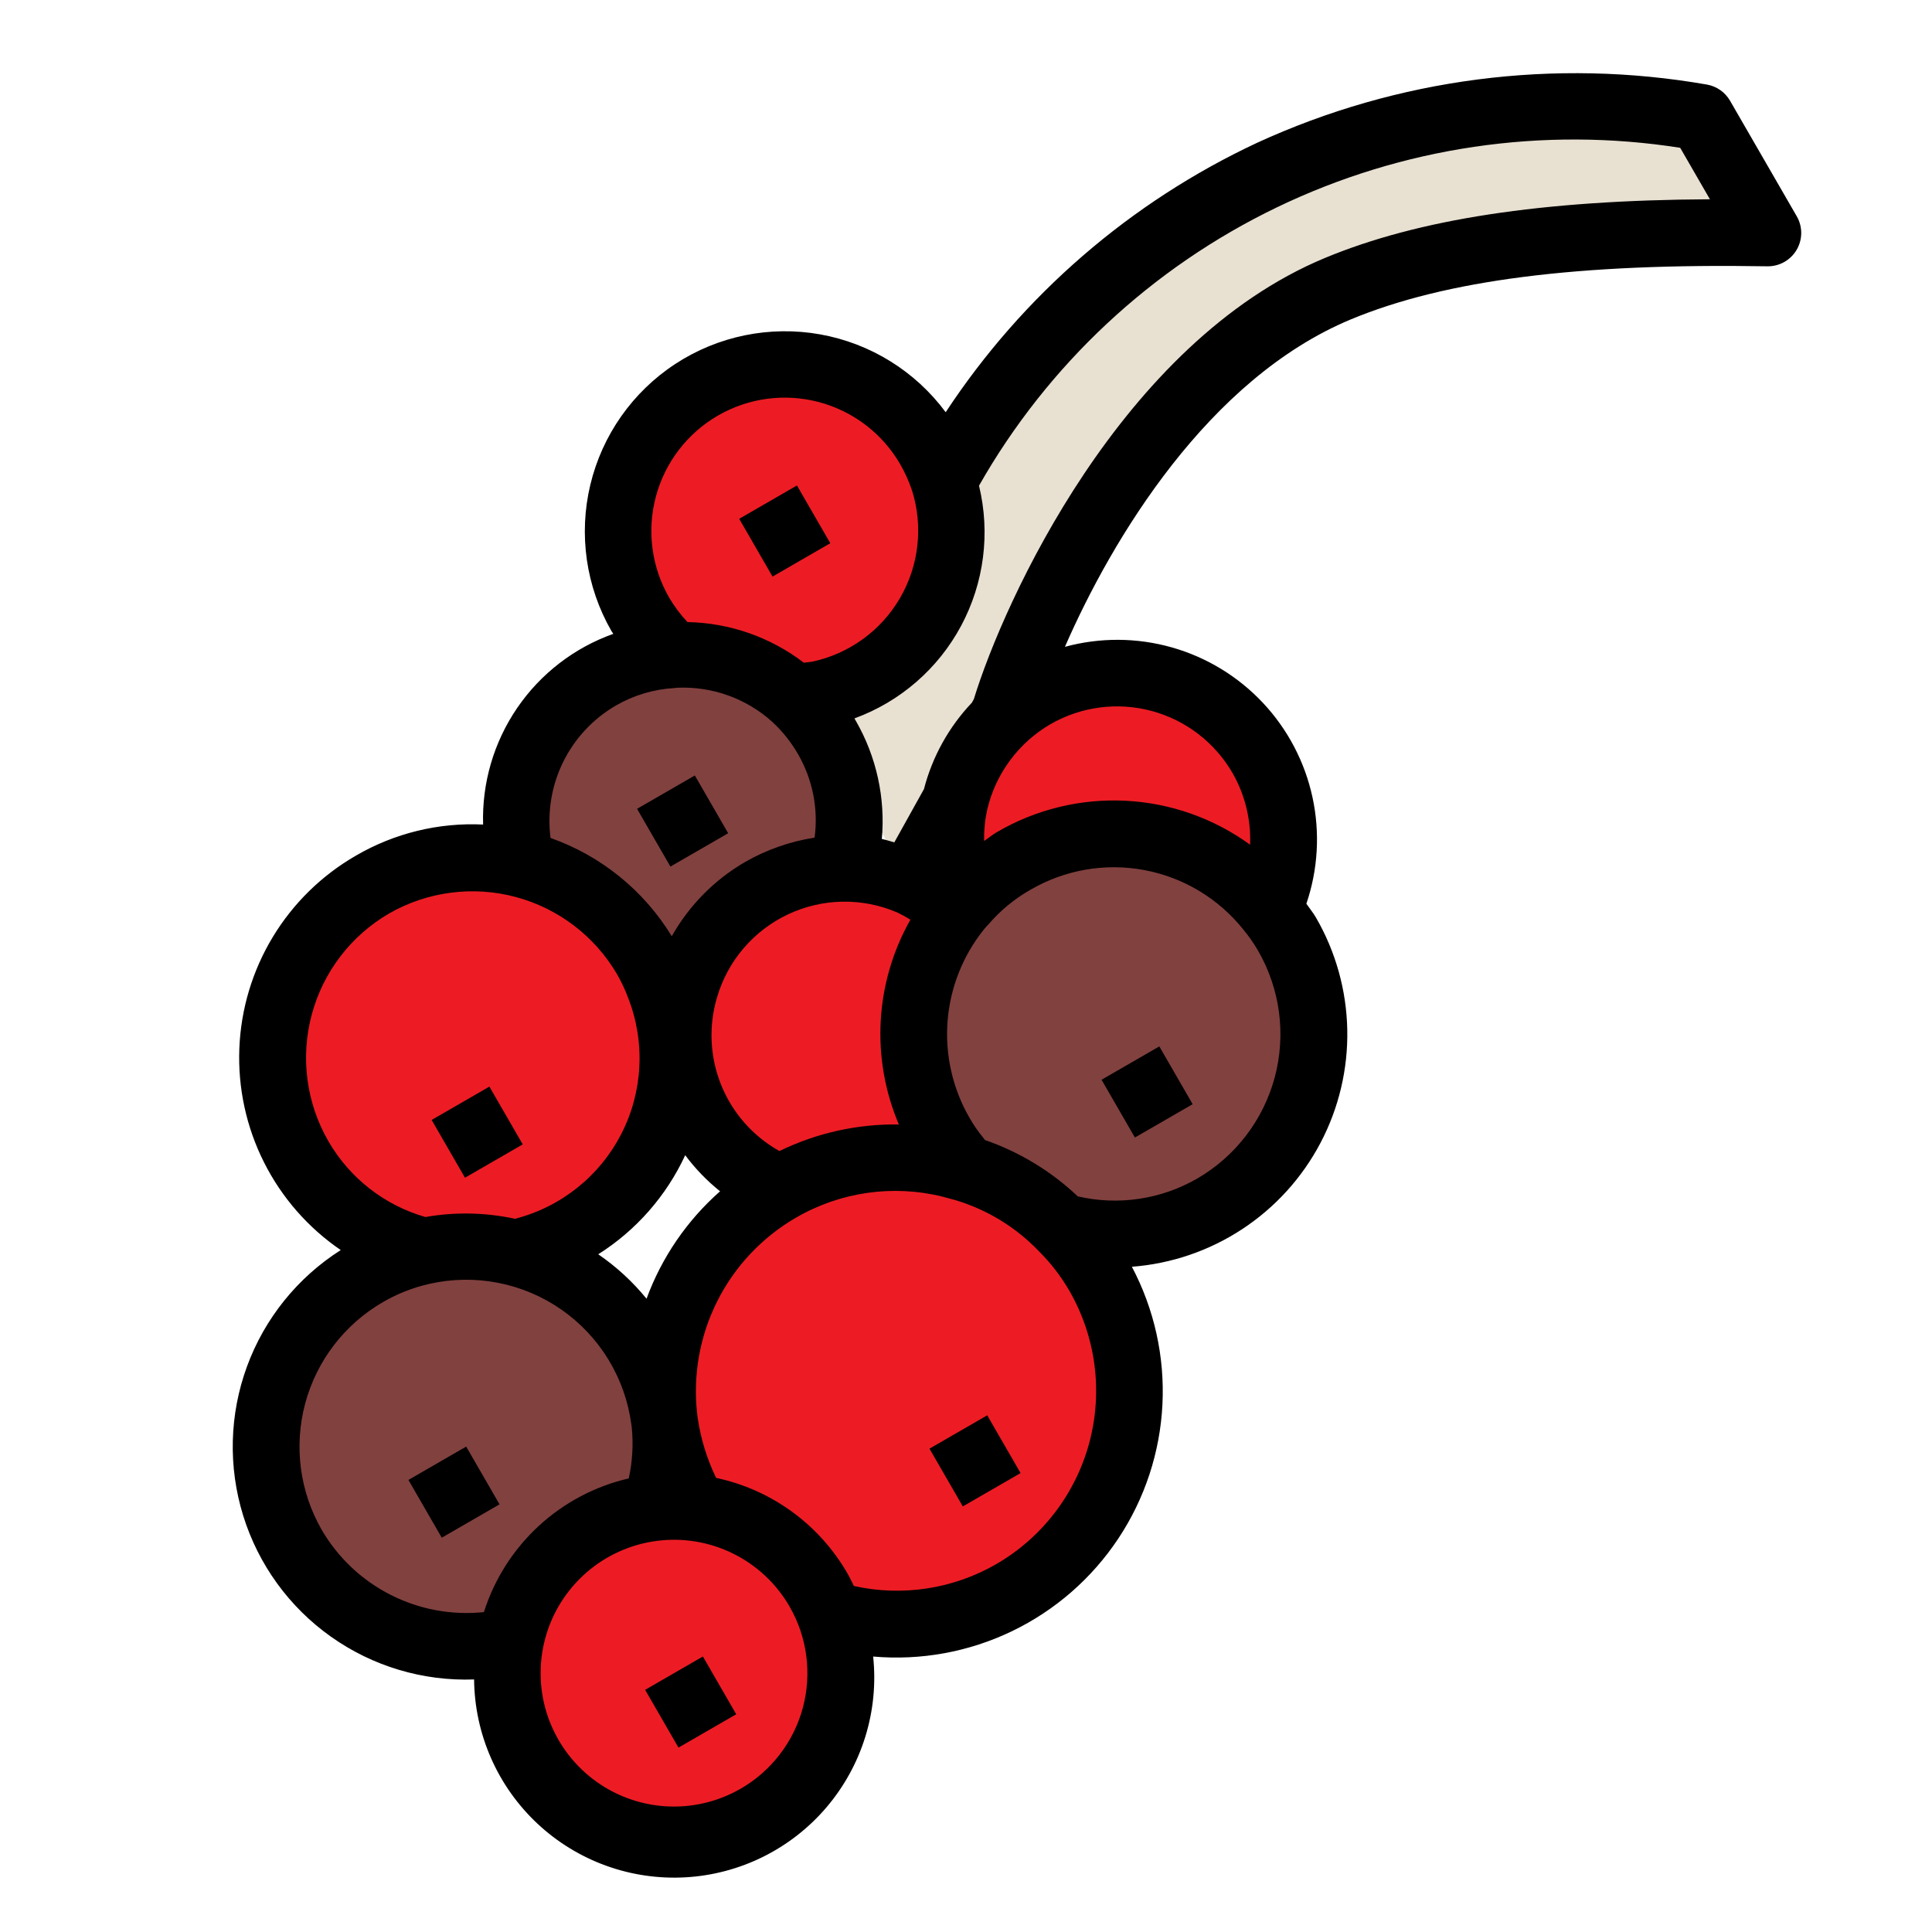 <svg xmlns="http://www.w3.org/2000/svg" fill="none" viewBox="0 0 512 512" height="512" width="512">
<g clip-path="url(#clip0_1581_2305)">
<path fill="#E8E0D1" d="M250.652 126.287C269.899 91.505 299.556 63.623 335.458 46.556C371.36 29.488 411.705 24.091 450.831 31.123L468.506 61.738C416.981 60.871 380.902 65.547 354.568 76.496C303.194 97.86 273.526 164.35 266.276 188.7L241.265 233.755L214.752 187.833L250.652 126.287Z"></path>
<path fill="#ED1C24" d="M230.059 178.995C251.194 166.793 258.435 139.768 246.233 118.633C234.03 97.498 207.005 90.256 185.87 102.459C164.735 114.661 157.494 141.686 169.696 162.821C181.899 183.956 208.924 191.197 230.059 178.995Z"></path>
<path fill="#81413F" d="M202.996 255.851C224.131 243.648 231.373 216.623 219.17 195.488C206.968 174.353 179.943 167.112 158.808 179.314C137.673 191.516 130.432 218.541 142.634 239.676C154.836 260.811 181.861 268.053 202.996 255.851Z"></path>
<path fill="#ED1C24" d="M151.789 326.233C177.151 311.59 185.84 279.16 171.198 253.798C156.555 228.436 124.125 219.747 98.763 234.389C73.401 249.032 64.711 281.462 79.354 306.824C93.997 332.186 126.427 340.876 151.789 326.233Z"></path>
<path fill="#81413F" d="M150.055 429.282C175.417 414.639 184.107 382.209 169.464 356.847C154.821 331.485 122.391 322.795 97.029 337.438C71.667 352.081 62.977 384.511 77.62 409.873C92.263 435.235 124.693 443.925 150.055 429.282Z"></path>
<path fill="#ED1C24" d="M246 312.661C267.135 300.459 274.377 273.434 262.174 252.299C249.972 231.164 222.947 223.922 201.812 236.125C180.677 248.327 173.436 275.352 185.638 296.487C197.84 317.622 224.865 324.863 246 312.661Z"></path>
<path fill="#ED1C24" d="M268.412 422.178C298.001 405.095 308.139 367.26 291.056 337.671C273.972 308.082 236.137 297.944 206.548 315.027C176.959 332.11 166.821 369.946 183.905 399.535C200.988 429.124 238.823 439.261 268.412 422.178Z"></path>
<path fill="#ED1C24" d="M318.118 260.815C339.253 248.613 346.495 221.588 334.292 200.453C322.09 179.318 295.065 172.077 273.93 184.279C252.795 196.481 245.554 223.506 257.756 244.641C269.958 265.776 296.983 273.018 318.118 260.815Z"></path>
<path fill="#81413F" d="M321.67 319.995C347.032 305.352 355.722 272.922 341.079 247.56C326.437 222.198 294.006 213.508 268.644 228.151C243.282 242.794 234.593 275.224 249.235 300.586C263.878 325.948 296.308 334.638 321.67 319.995Z"></path>
<path fill="#ED1C24" d="M200.713 481.675C221.848 469.472 229.09 442.447 216.887 421.312C204.685 400.177 177.66 392.936 156.525 405.138C135.39 417.341 128.148 444.366 140.351 465.501C152.553 486.636 179.578 493.877 200.713 481.675Z"></path>
<path fill="black" d="M170.965 447.824L186.272 438.987L195.11 454.294L179.803 463.132L170.965 447.824Z"></path>
<path fill="black" d="M246.318 383.91L261.625 375.072L270.463 390.38L255.155 399.217L246.318 383.91Z"></path>
<path fill="black" d="M108.235 392.197L123.542 383.36L132.38 398.667L117.072 407.505L108.235 392.197Z"></path>
<path fill="black" d="M114.387 296.801L129.695 287.963L138.532 303.27L123.225 312.108L114.387 296.801Z"></path>
<path fill="black" d="M291.922 286.146L307.23 277.309L316.067 292.616L300.76 301.454L291.922 286.146Z"></path>
<path fill="black" d="M168.829 214.346L184.137 205.508L192.974 220.815L177.667 229.653L168.829 214.346Z"></path>
<path fill="black" d="M195.892 137.49L211.199 128.653L220.037 143.96L204.73 152.798L195.892 137.49Z"></path>
<path fill="black" d="M333.147 37.838C299.561 53.546 270.991 78.264 250.618 109.243C242.563 98.371 230.655 90.989 217.334 88.61C204.013 86.232 190.286 89.036 178.965 96.448C167.644 103.861 159.586 115.321 156.44 128.482C153.293 141.643 155.298 155.509 162.043 167.24C162.184 167.485 162.379 167.699 162.538 167.975C152.177 171.662 143.254 178.542 137.053 187.624C130.851 196.706 127.691 207.522 128.028 218.514C116.242 217.944 104.542 220.8 94.344 226.736C85.283 231.95 77.693 239.379 72.286 248.325C66.879 257.272 63.83 267.445 63.426 277.892C63.022 288.338 65.276 298.716 69.976 308.054C74.676 317.392 81.669 325.384 90.301 331.282C78.86 338.553 70.131 349.387 65.46 362.112C60.789 374.837 60.436 388.746 64.457 401.691C68.477 414.636 76.646 425.899 87.704 433.739C98.761 441.58 112.092 445.563 125.639 445.074C125.707 452.251 127.231 459.339 130.12 465.909C133.008 472.479 137.2 478.395 142.442 483.297C147.684 488.2 153.866 491.987 160.615 494.43C167.364 496.872 174.538 497.92 181.703 497.508C188.868 497.096 195.876 495.235 202.3 492.035C208.725 488.836 214.433 484.366 219.079 478.895C223.725 473.425 227.212 467.068 229.329 460.21C231.446 453.353 232.149 446.137 231.395 438.999C244.037 440.109 256.743 437.79 268.178 432.286C279.612 426.782 289.351 418.297 296.37 407.724C303.388 397.151 307.425 384.881 308.057 372.207C308.689 359.533 305.892 346.922 299.961 335.704C310.385 334.911 320.437 331.486 329.177 325.749C337.916 320.013 345.057 312.152 349.93 302.903C354.804 293.654 357.25 283.32 357.041 272.868C356.831 262.416 353.973 252.188 348.733 243.142C348.004 241.879 347.039 240.722 346.202 239.501C349.292 230.411 349.851 220.652 347.818 211.268C345.786 201.885 341.239 193.232 334.664 186.235C328.089 179.239 319.734 174.164 310.495 171.553C301.256 168.942 291.481 168.894 282.217 171.414C294.719 142.766 320.14 100.434 357.952 84.655C383.147 74.19 418.237 69.728 468.351 70.573C469.915 70.6 471.458 70.211 472.823 69.447C474.188 68.683 475.325 67.57 476.119 66.222C476.913 64.874 477.336 63.34 477.343 61.776C477.35 60.212 476.941 58.674 476.159 57.319L458.484 26.704C457.84 25.587 456.96 24.624 455.904 23.883C454.849 23.142 453.644 22.641 452.375 22.415C411.987 15.352 370.407 20.731 333.147 37.838ZM190.289 110.113C198.409 105.425 208.058 104.155 217.114 106.581C226.17 109.008 233.891 114.932 238.579 123.052C239.843 125.259 240.888 127.585 241.7 129.996C243.18 134.708 243.66 139.677 243.11 144.585C242.56 149.494 240.991 154.233 238.505 158.501C236.019 162.769 232.67 166.471 228.671 169.371C224.673 172.27 220.113 174.304 215.284 175.341C214.521 175.486 213.775 175.519 213.029 175.623C204.157 168.841 193.352 165.068 182.188 164.855C180.343 162.889 178.72 160.725 177.35 158.403C172.662 150.283 171.392 140.634 173.818 131.578C176.245 122.522 182.17 114.8 190.289 110.113ZM241.265 243.725C236.623 251.929 233.932 261.092 233.402 270.503C232.872 279.914 234.516 289.321 238.207 297.994C227.251 297.827 216.409 300.241 206.558 305.041C199.579 301.14 194.138 294.977 191.133 287.567C188.128 280.158 187.739 271.946 190.028 264.285C191.432 259.498 193.835 255.063 197.08 251.274C200.324 247.484 204.336 244.427 208.85 242.303C213.364 240.179 218.277 239.037 223.265 238.953C228.253 238.869 233.202 239.845 237.785 241.816C238.978 242.39 240.139 243.028 241.265 243.725ZM163.227 186.966C167.949 184.236 173.246 182.653 178.692 182.344C178.959 182.33 179.226 182.302 179.491 182.26C188.74 181.847 197.781 185.092 204.657 191.294C207.367 193.799 209.68 196.703 211.516 199.906C215.363 206.583 216.895 214.345 215.875 221.983C209.368 222.991 203.102 225.189 197.393 228.47C189.308 233.181 182.623 239.96 178.027 248.111C170.632 235.991 159.284 226.792 145.896 222.066C145.007 215.159 146.177 208.143 149.26 201.898C152.343 195.654 157.202 190.459 163.227 186.966ZM85.274 405.455C79.428 395.303 77.848 383.246 80.88 371.93C83.913 360.614 91.309 350.963 101.448 345.093C105.302 342.844 109.48 341.203 113.834 340.228C119.81 338.878 126.002 338.787 132.016 339.962C138.029 341.136 143.732 343.549 148.761 347.048C153.791 350.547 158.037 355.055 161.229 360.285C164.421 365.515 166.489 371.352 167.302 377.424C167.304 377.535 167.365 378.011 167.43 378.371C167.866 382.86 167.596 387.389 166.628 391.794C157.704 393.859 149.472 398.211 142.742 404.423C136.011 410.636 131.014 418.493 128.242 427.223C119.745 428.112 111.171 426.531 103.55 422.67C95.929 418.809 89.583 412.832 85.274 405.455ZM196.294 474.021C190.239 477.517 183.284 479.139 176.307 478.681C169.33 478.224 162.646 475.708 157.099 471.452C151.552 467.196 147.392 461.39 145.144 454.769C142.897 448.149 142.663 441.01 144.473 434.257C146.282 427.503 150.054 421.438 155.311 416.828C160.567 412.218 167.073 409.271 174.005 408.358C180.937 407.445 187.983 408.609 194.254 411.701C200.525 414.794 205.738 419.676 209.233 425.731C213.921 433.85 215.192 443.5 212.765 452.556C210.338 461.612 204.414 469.333 196.294 474.021ZM136.477 322.991C128.668 321.299 120.605 321.14 112.736 322.524C101.876 319.405 92.652 312.193 87.007 302.406C81.162 292.253 79.582 280.196 82.614 268.88C85.646 257.564 93.043 247.913 103.181 242.043C113.344 236.243 125.386 234.688 136.689 237.717C147.992 240.745 157.643 248.113 163.544 258.217C164.701 260.234 165.687 262.345 166.492 264.526C168.748 270.314 169.749 276.515 169.43 282.718C169.112 288.922 167.48 294.988 164.643 300.514C161.806 306.04 157.828 310.901 152.973 314.776C148.117 318.651 142.495 321.451 136.477 322.991ZM190.826 315.706C182.066 323.428 175.369 333.211 171.34 344.172C167.658 339.656 163.348 335.69 158.541 332.397C168.589 326.044 176.592 316.927 181.589 306.14C184.247 309.71 187.352 312.925 190.826 315.706ZM263.993 414.525C252.588 421.098 239.135 423.16 226.286 420.304C225.726 419.158 225.186 418.011 224.541 416.893C220.837 410.486 215.828 404.928 209.839 400.581C203.85 396.233 197.014 393.192 189.775 391.656C187.339 386.616 185.69 381.232 184.885 375.692L184.764 374.741C183.588 364.455 185.44 354.048 190.095 344.8C194.75 335.552 202.004 327.864 210.967 322.681C222.696 315.87 236.611 313.877 249.78 317.121C250.13 317.215 252.89 317.948 253.206 318.052C261.61 320.571 269.219 325.224 275.29 331.558C278.45 334.693 281.178 338.235 283.402 342.09C290.419 354.273 292.317 368.742 288.678 382.322C285.039 395.902 276.162 407.483 263.993 414.525ZM317.251 312.342C307.683 317.856 296.381 319.539 285.621 317.052C278.573 310.382 270.185 305.289 261.015 302.113C260.869 301.861 260.698 301.705 260.452 301.367C259.119 299.738 257.928 297.999 256.889 296.168C252.439 288.433 250.427 279.535 251.116 270.638C251.806 261.74 255.165 253.258 260.753 246.301C261.115 245.848 261.503 245.416 261.915 245.008C265.069 241.317 268.841 238.203 273.063 235.806C282.168 230.498 292.878 228.641 303.239 230.575C313.599 232.509 322.919 238.104 329.496 246.34C330.959 248.109 332.273 249.995 333.425 251.98C339.271 262.133 340.851 274.189 337.819 285.505C334.787 296.821 327.39 306.473 317.251 312.342ZM326.639 204.874C329.941 210.638 331.553 217.216 331.29 223.854C321.642 216.848 310.164 212.801 298.256 212.205C286.348 211.61 274.524 214.491 264.225 220.499C262.993 221.21 261.961 222.092 260.8 222.874C260.743 220.113 261.01 217.356 261.598 214.658C262.695 209.929 264.746 205.474 267.626 201.566C270.507 197.659 274.156 194.381 278.349 191.935C286.468 187.247 296.117 185.977 305.173 188.403C314.229 190.83 321.951 196.755 326.639 204.874ZM453.146 52.809C408.553 53.042 375.912 58.07 351.168 68.345C297.13 90.768 265.997 159.441 258.083 185.256L257.551 186.226C251.449 192.658 247.081 200.535 244.858 209.118L237.006 223.233C235.896 222.955 234.827 222.552 233.694 222.339C234.666 211.457 232.268 200.54 226.824 191.068L226.431 190.387C238.551 185.958 248.616 177.223 254.706 165.847C260.796 154.47 262.484 141.25 259.448 128.709C277.658 96.673 305.194 70.944 338.391 54.949C371.587 38.953 408.869 33.449 445.271 39.17L453.146 52.809Z"></path>
</g>
<defs>
<clipPath id="clip0_1581_2305">
<rect fill="white" height="512" width="512"></rect>
</clipPath>
</defs>
</svg>
